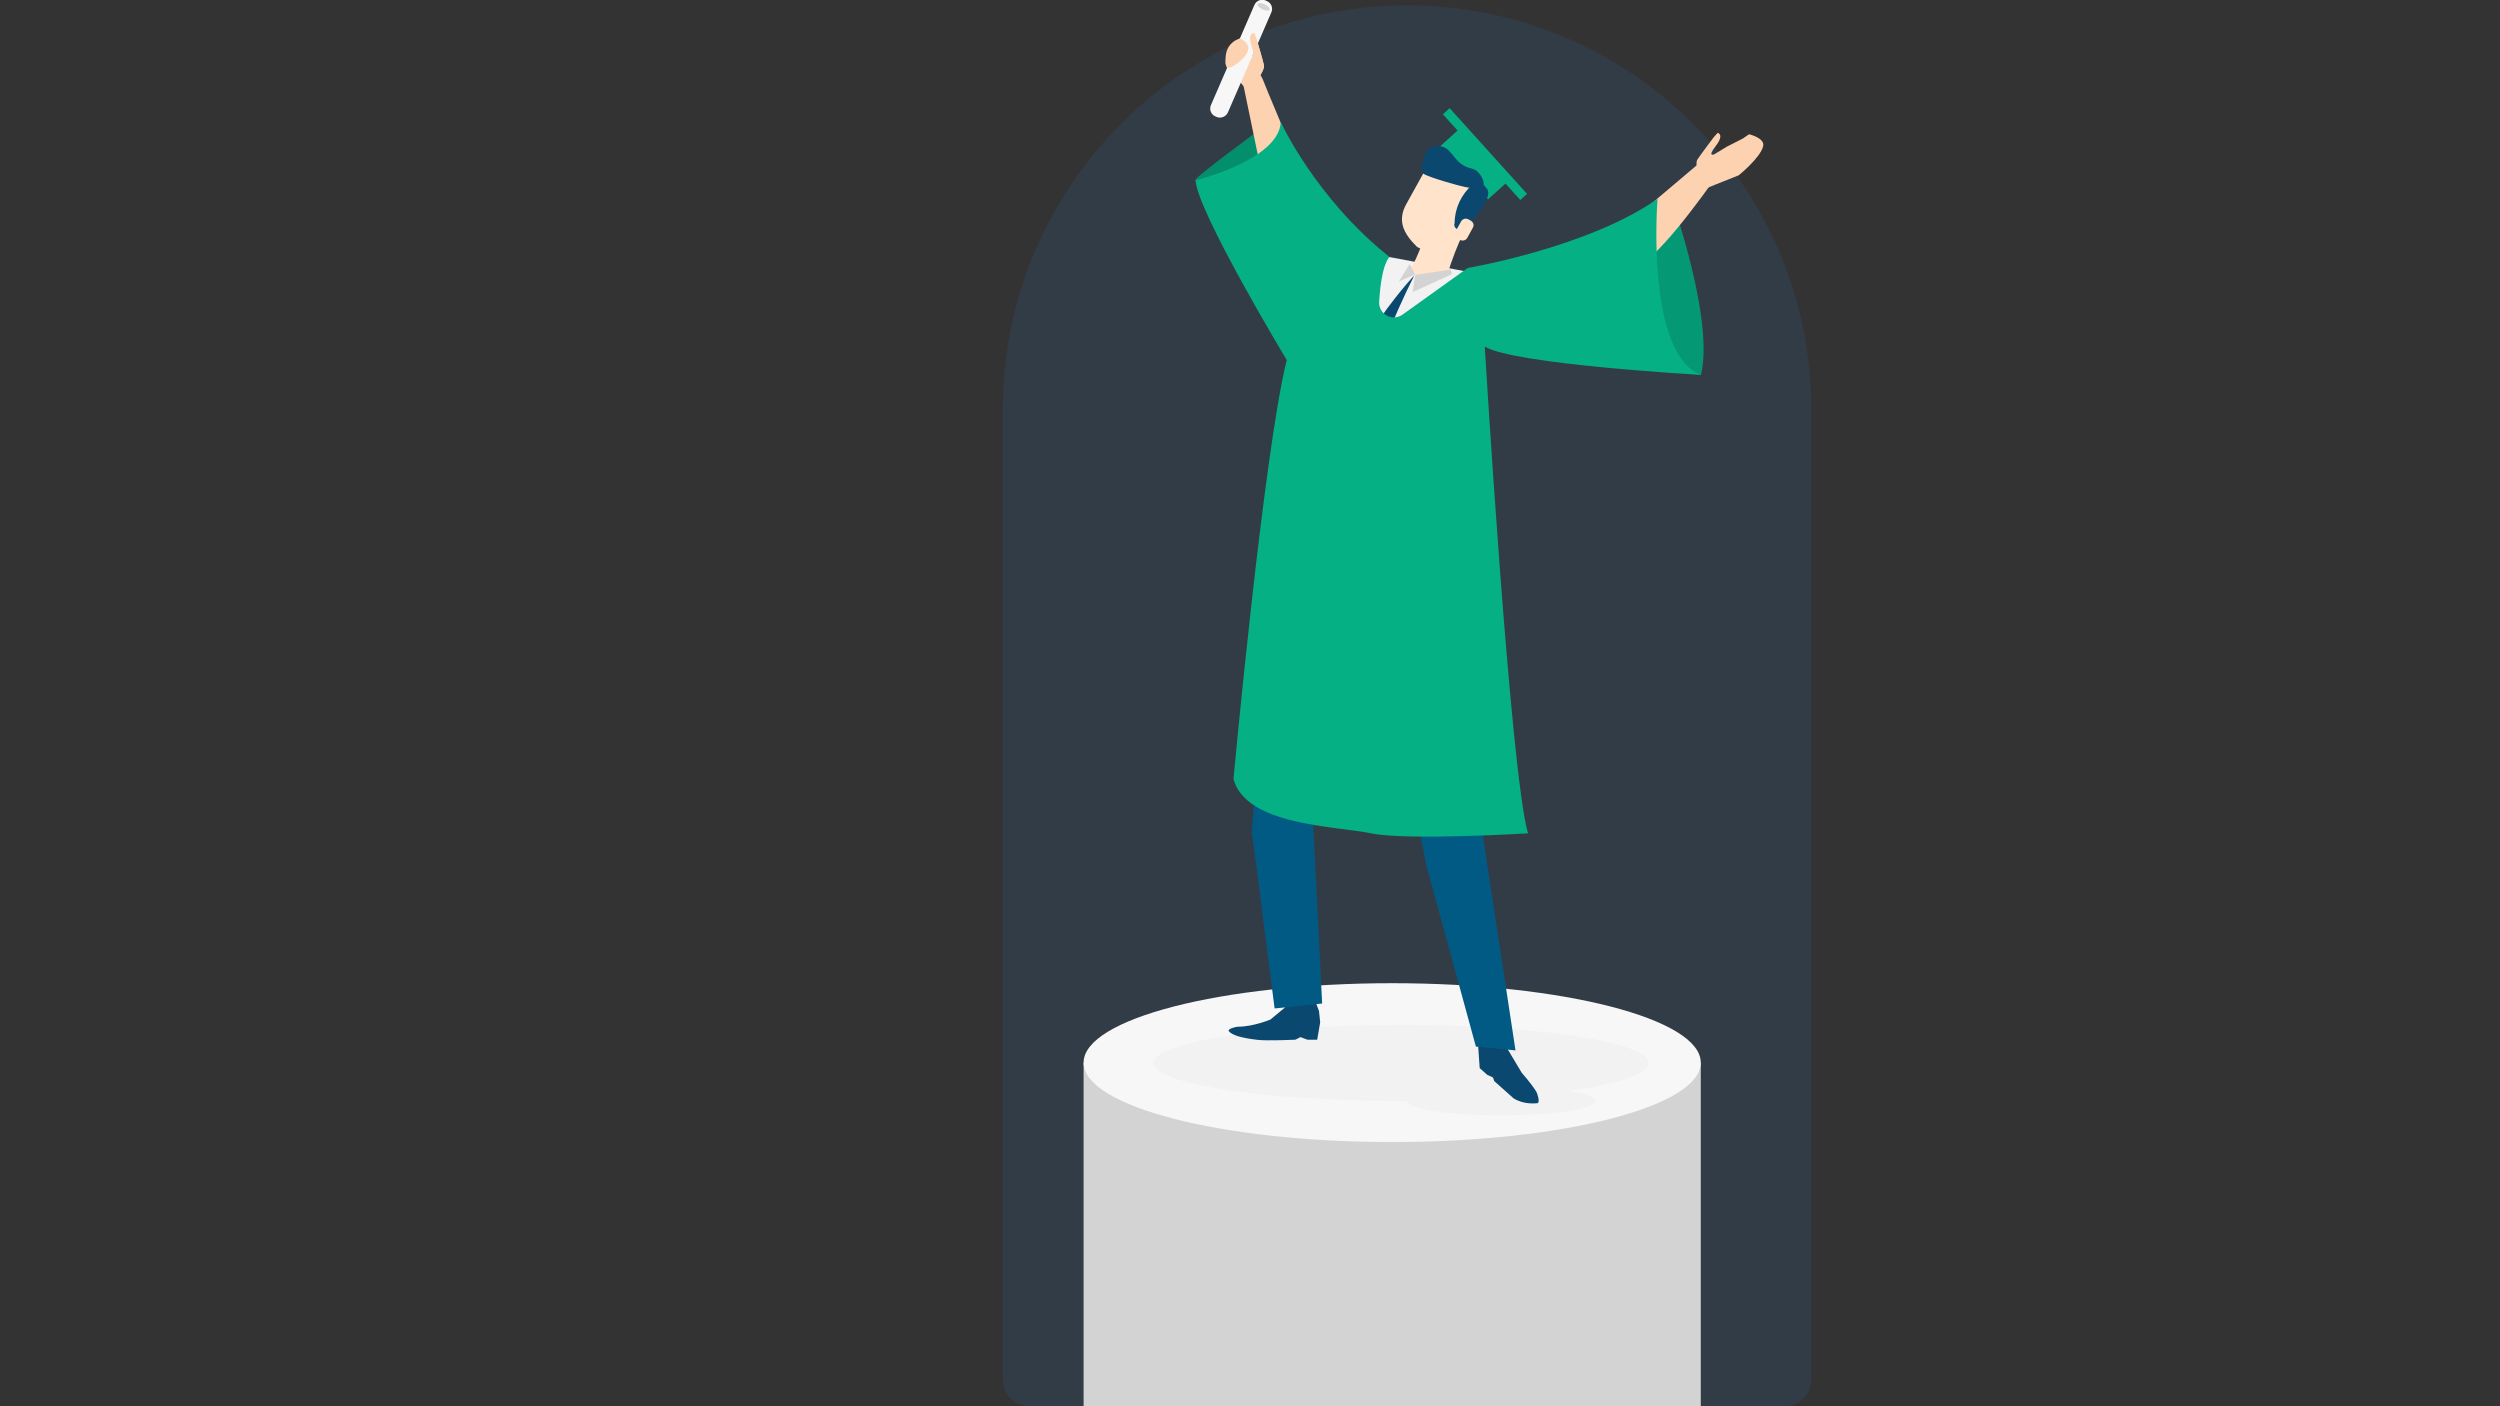 <svg width="1920" height="1080" viewBox="0 0 1920 1080" fill="none" xmlns="http://www.w3.org/2000/svg">
<rect x="0" y="0" width="1920" height="1080" fill="#333333" stroke="none"/>
<g clip-path="url(#clip0_19_38)">
<path opacity="0.1" d="M1370.5 1080H790.7C779.3 1080 770.1 1070.8 770.1 1059.4V314.6C770.1 143.1 909.1 4.1 1080.6 4.1C1252.1 4.1 1391.1 143.1 1391.1 314.6V1059.4C1391.2 1070.8 1381.9 1080 1370.5 1080Z" fill="#2A94F4"/>
<path d="M1113.34 83.073L1172.78 148.912L1167.58 153.603L1108.15 87.763L1113.34 83.073Z" fill="#05B085"/>
<path d="M1121.17 98.668L1157.96 139.419L1142.81 153.089L1106.02 112.338L1121.17 98.668Z" fill="#05B085"/>
<path d="M970 97.7C970 97.7 911.3 140.8 918.3 138.6C918.3 138.6 986.1 153 988.3 128.8C990.5 104.6 977.7 92 970 97.7Z" fill="#05B085"/>
<path opacity="0.19" d="M970 97.7C970 97.7 911.3 140.8 918.3 138.6C918.3 138.6 986.1 153 988.3 128.8C990.5 104.6 977.7 92 970 97.7Z" fill="#020202"/>
<path d="M1284.5 155.4C1284.5 155.4 1316.6 245.8 1306.3 288L1164 262.6C1163.9 262.5 1250.2 148.3 1284.5 155.4Z" fill="#05B085"/>
<path opacity="0.13" d="M1284.5 155.4C1284.5 155.4 1316.6 245.8 1306.3 288L1164 262.6C1163.9 262.5 1250.2 148.3 1284.5 155.4Z" fill="black"/>
<path d="M832.2 816.1H1306.2V1080H832.2V816.1Z" fill="#D3D3D3"/>
<path d="M1069.2 877.1C1200.09 877.1 1306.2 849.789 1306.2 816.1C1306.2 782.411 1200.09 755.1 1069.2 755.1C938.308 755.1 832.2 782.411 832.2 816.1C832.2 849.789 938.308 877.1 1069.2 877.1Z" fill="#F7F7F7"/>
<path d="M1266.1 816.4C1266.1 800.3 1181 787.2 1076 787.2C971 787.2 885.9 800.3 885.9 816.4C885.9 832.5 971 845.6 1076 845.6H1080.6C1080.6 851.7 1113 856.7 1153 856.7C1193 856.7 1225.4 851.7 1225.4 845.6C1225.4 842.6 1217.6 839.8 1204.9 837.8C1242.6 832.5 1266.1 824.8 1266.1 816.4Z" fill="#F2F2F2"/>
<path d="M971.3 144.5L952.2 52.2C952.2 52.2 965.4 49.6 970 61.4C980.1 87.3 996 119 995.9 138.3C995.7 168.5 971.3 144.5 971.3 144.5ZM1244.3 176.7L1303 127L1321.1 131.4C1321.1 131.4 1279.8 191.7 1260.9 202.2C1241.9 212.7 1244.3 176.7 1244.3 176.7Z" fill="#FCD2B1"/>
<path d="M1306.3 141.5C1306.3 141.5 1301.1 126.3 1303.6 122.5C1306.1 118.7 1316.3 105.2 1316.3 105.2L1319.2 102C1319.2 102 1324.6 103.2 1317.7 112.1C1310.8 121.1 1316.6 118.5 1316.6 118.5L1326.1 112.7L1338.3 106.5L1343.3 103.1C1343.3 103.1 1355.7 106 1354.1 112.3C1352 121.2 1335.4 134.6 1335.4 134.6L1309.1 145.1L1306.3 141.5ZM961.5 66.9C961.5 66.9 971.7 54.5 970.7 50C969.7 45.5 964.9 29.4 964.9 29.4L963.3 25.4C963.3 25.4 957.8 24.7 961.2 35.4C964.6 46.2 960 41.8 960 41.8L953.2 33.1C953.2 33.1 953.6 29.1 952.3 29.5C943.9 32.3 941.6 38.6 941.3 43.7L941.1 47.3C941 49 941.5 50.7 942.7 51.9L957.8 69.3L961.5 66.9Z" fill="#FCD2B1"/>
<path d="M1070.5 204.8L1012.4 162L1004.4 144.5L1009.2 143.7L999 127.3L963.3 137L968.7 166.3L974 165.9L979.5 182.4L987.4 184.8L1035.4 259.4L1070.5 204.8Z" fill="#B0BFDE"/>
<path d="M1136.5 785.6L1135.3 804.4L1136.4 820.3L1142.1 825.4L1146.6 827.5L1147.6 830.3L1162.4 843.5C1166.5 846.1 1172.6 848 1180.5 847.3C1183.2 847.1 1180.6 839.6 1179.9 838.4C1175.6 831.6 1168.7 823.9 1168.7 823.9L1158.3 806.5L1146.8 784.9L1136.5 785.6ZM1010 768.5L1013 776.5L1013.9 785.2L1011.6 798.5H1004.1L998.8 796.5L994.8 798.5C994.8 798.5 973.5 799.5 965.7 798.6C952.7 797.1 945.9 794.8 943.7 791.9C942.5 790.3 948.9 788.5 950.9 788.5C962.6 788.5 975.7 783 975.7 783L986.7 773.9L989.6 766.7L1010 768.5Z" fill="#0B4870"/>
<path d="M1154.4 213.8L1060.1 196.1C1060.1 196.1 980.1 233.3 989.1 393.4C989.1 394.2 1106.4 426 1106.2 395.4C1105.5 319 1154.4 213.8 1154.4 213.8Z" fill="#F2F2F2"/>
<path d="M1101.7 397.2L1163.9 806.7L1133.5 803.8L1095.5 664.9L1087.4 623.5L1042 459L1036.7 390L1101.7 397.2Z" fill="#015A84"/>
<path d="M1015.4 770.7L1008.2 627.4L1027.6 551.2L1053 446.3L1045.4 390.8L989.5 385.3L982.9 426.3L965.2 596.3L961.3 637.6L978.9 774.5L1015.4 770.7Z" fill="#015A84"/>
<path d="M1094.1 179.2C1089.4 200 1079.8 211.1 1080.2 212.6L1083.8 210.6L1106.3 213.8L1107.8 209.5C1107.8 208.7 1111.5 212 1111.8 210.6C1113.9 202 1121.1 184 1123 181.2C1125.3 177.9 1096.9 166.9 1094.1 179.2Z" fill="#FFE3CA"/>
<path d="M1098.4 123.6L1080 156.8C1073 169.4 1077.8 179.3 1088.1 189.4C1090.4 191.7 1110.2 197 1117.4 186.8C1124.5 176.6 1137.7 150.2 1137.7 150.2C1137.7 150.2 1138.7 139.7 1119.7 136.1C1100.6 132.5 1098.4 123.6 1098.4 123.6Z" fill="#FFE3CA"/>
<path d="M1106.9 112.4C1104.3 111.8 1099.6 111.5 1096.7 114.8C1093.6 118.2 1090.1 130.6 1093.1 133.3C1096 135.9 1121.9 143.1 1125.1 143.6C1128.3 144.1 1134 145.8 1138.6 142.9C1141.6 141.1 1136.5 130.8 1130.8 129.6C1116.2 126.5 1116.5 114.6 1106.9 112.4Z" fill="#0B4870"/>
<path d="M1132.8 140.1C1132.8 140.1 1132 140.8 1130.7 141.9C1122.2 149.4 1117.2 160.1 1117.1 171.5C1116.5 173.1 1117.2 174.9 1118.7 175.7L1121.1 177C1122.5 177.7 1124.2 177.4 1125.2 176.3C1130.7 170.2 1146.8 151.4 1142.2 145.3C1136.8 137.8 1134.1 138.6 1132.8 140.1Z" fill="#0B4870"/>
<path d="M1117.8 177.9C1116.8 179.8 1117.5 182.1 1119.4 183.2L1121.4 184.3C1123.3 185.3 1125.7 184.6 1126.8 182.8L1131.2 174.8C1132.3 172.9 1131.5 170.6 1129.6 169.5L1127.6 168.4C1125.7 167.4 1123.3 168.1 1122.2 169.9L1117.8 177.9Z" fill="#FFE3CA"/>
<path d="M1086.2 211.5C1086.2 211.5 1022.3 278 1006.5 366.9C1005.3 373.9 1010.8 380.7 1010.8 380.7L1023.5 373.7C1023.5 373.7 1053.3 276.5 1086.2 211.5Z" fill="#0B4870"/>
<path d="M1086.9 211.1L1084.9 224.3L1115 210.6L1114.2 207L1086.9 211.1ZM1082.7 202.7L1074.3 216.2L1086.7 210.8L1082.7 202.7Z" fill="#D3D3D3"/>
<path d="M1127.2 205.8C1127.2 205.8 1219.6 190.2 1273 152.7C1273 152.7 1263.4 270.9 1306.2 287.9C1306.2 287.9 1162.9 279.9 1140.3 266.2C1140.3 266.2 1159.9 593.2 1173.5 640C1173.5 640 1080.5 645.7 1052.9 640C1025.3 634.3 957 634 947.3 598.3C947.3 598.3 970.4 348.3 988.2 276.5C988.2 276.5 919.4 162.3 918.2 138.5C918.2 138.5 982.4 122.8 983.6 93.7C983.6 93.7 1010.3 152.2 1067.2 197.4C1067.2 197.4 1061 201.6 1059.2 231.7C1058.6 241.3 1069.4 247.2 1077.2 241.6L1127.2 205.8Z" fill="#05B085"/>
<path d="M934.3 89.8L933.4 89.4C930.1 88 928.5 84.1 930 80.7L963.4 3.8C964.8 0.5 968.7 -1.1 972.1 0.4L973 0.8C976.3 2.2 977.9 6.1 976.4 9.5L943 86.4C941.5 89.7 937.6 91.2 934.3 89.8Z" fill="#F7F7F7"/>
<path d="M975.05 7.481C975.549 6.434 973.892 4.603 971.35 3.391C968.807 2.179 966.341 2.046 965.842 3.093C965.343 4.14 967 5.971 969.543 7.183C972.085 8.394 974.551 8.528 975.05 7.481Z" fill="#D3D3D3"/>
<path d="M961.5 66.9C961.5 66.9 971.7 54.5 970.7 50C969.7 45.5 964.9 29.4 964.9 29.4L963.3 25.4C963.3 25.4 957.8 24.7 961.2 35.4C964.6 46.2 960.6 46.5 960.6 46.5L957.6 69.4L961.5 66.9Z" fill="#FCD2B1"/>
<path d="M952.2 29.6C952.2 29.6 960.7 32.8 958.3 39.3C955.9 45.8 945.3 53.1 942.5 52C939.7 50.9 947.6 34.4 952.2 29.6Z" fill="#FCD2B1"/>
</g>
<defs>
<clipPath id="clip0_19_38">
<rect width="1920" height="1080" fill="white"/>
</clipPath>
</defs>
</svg>

